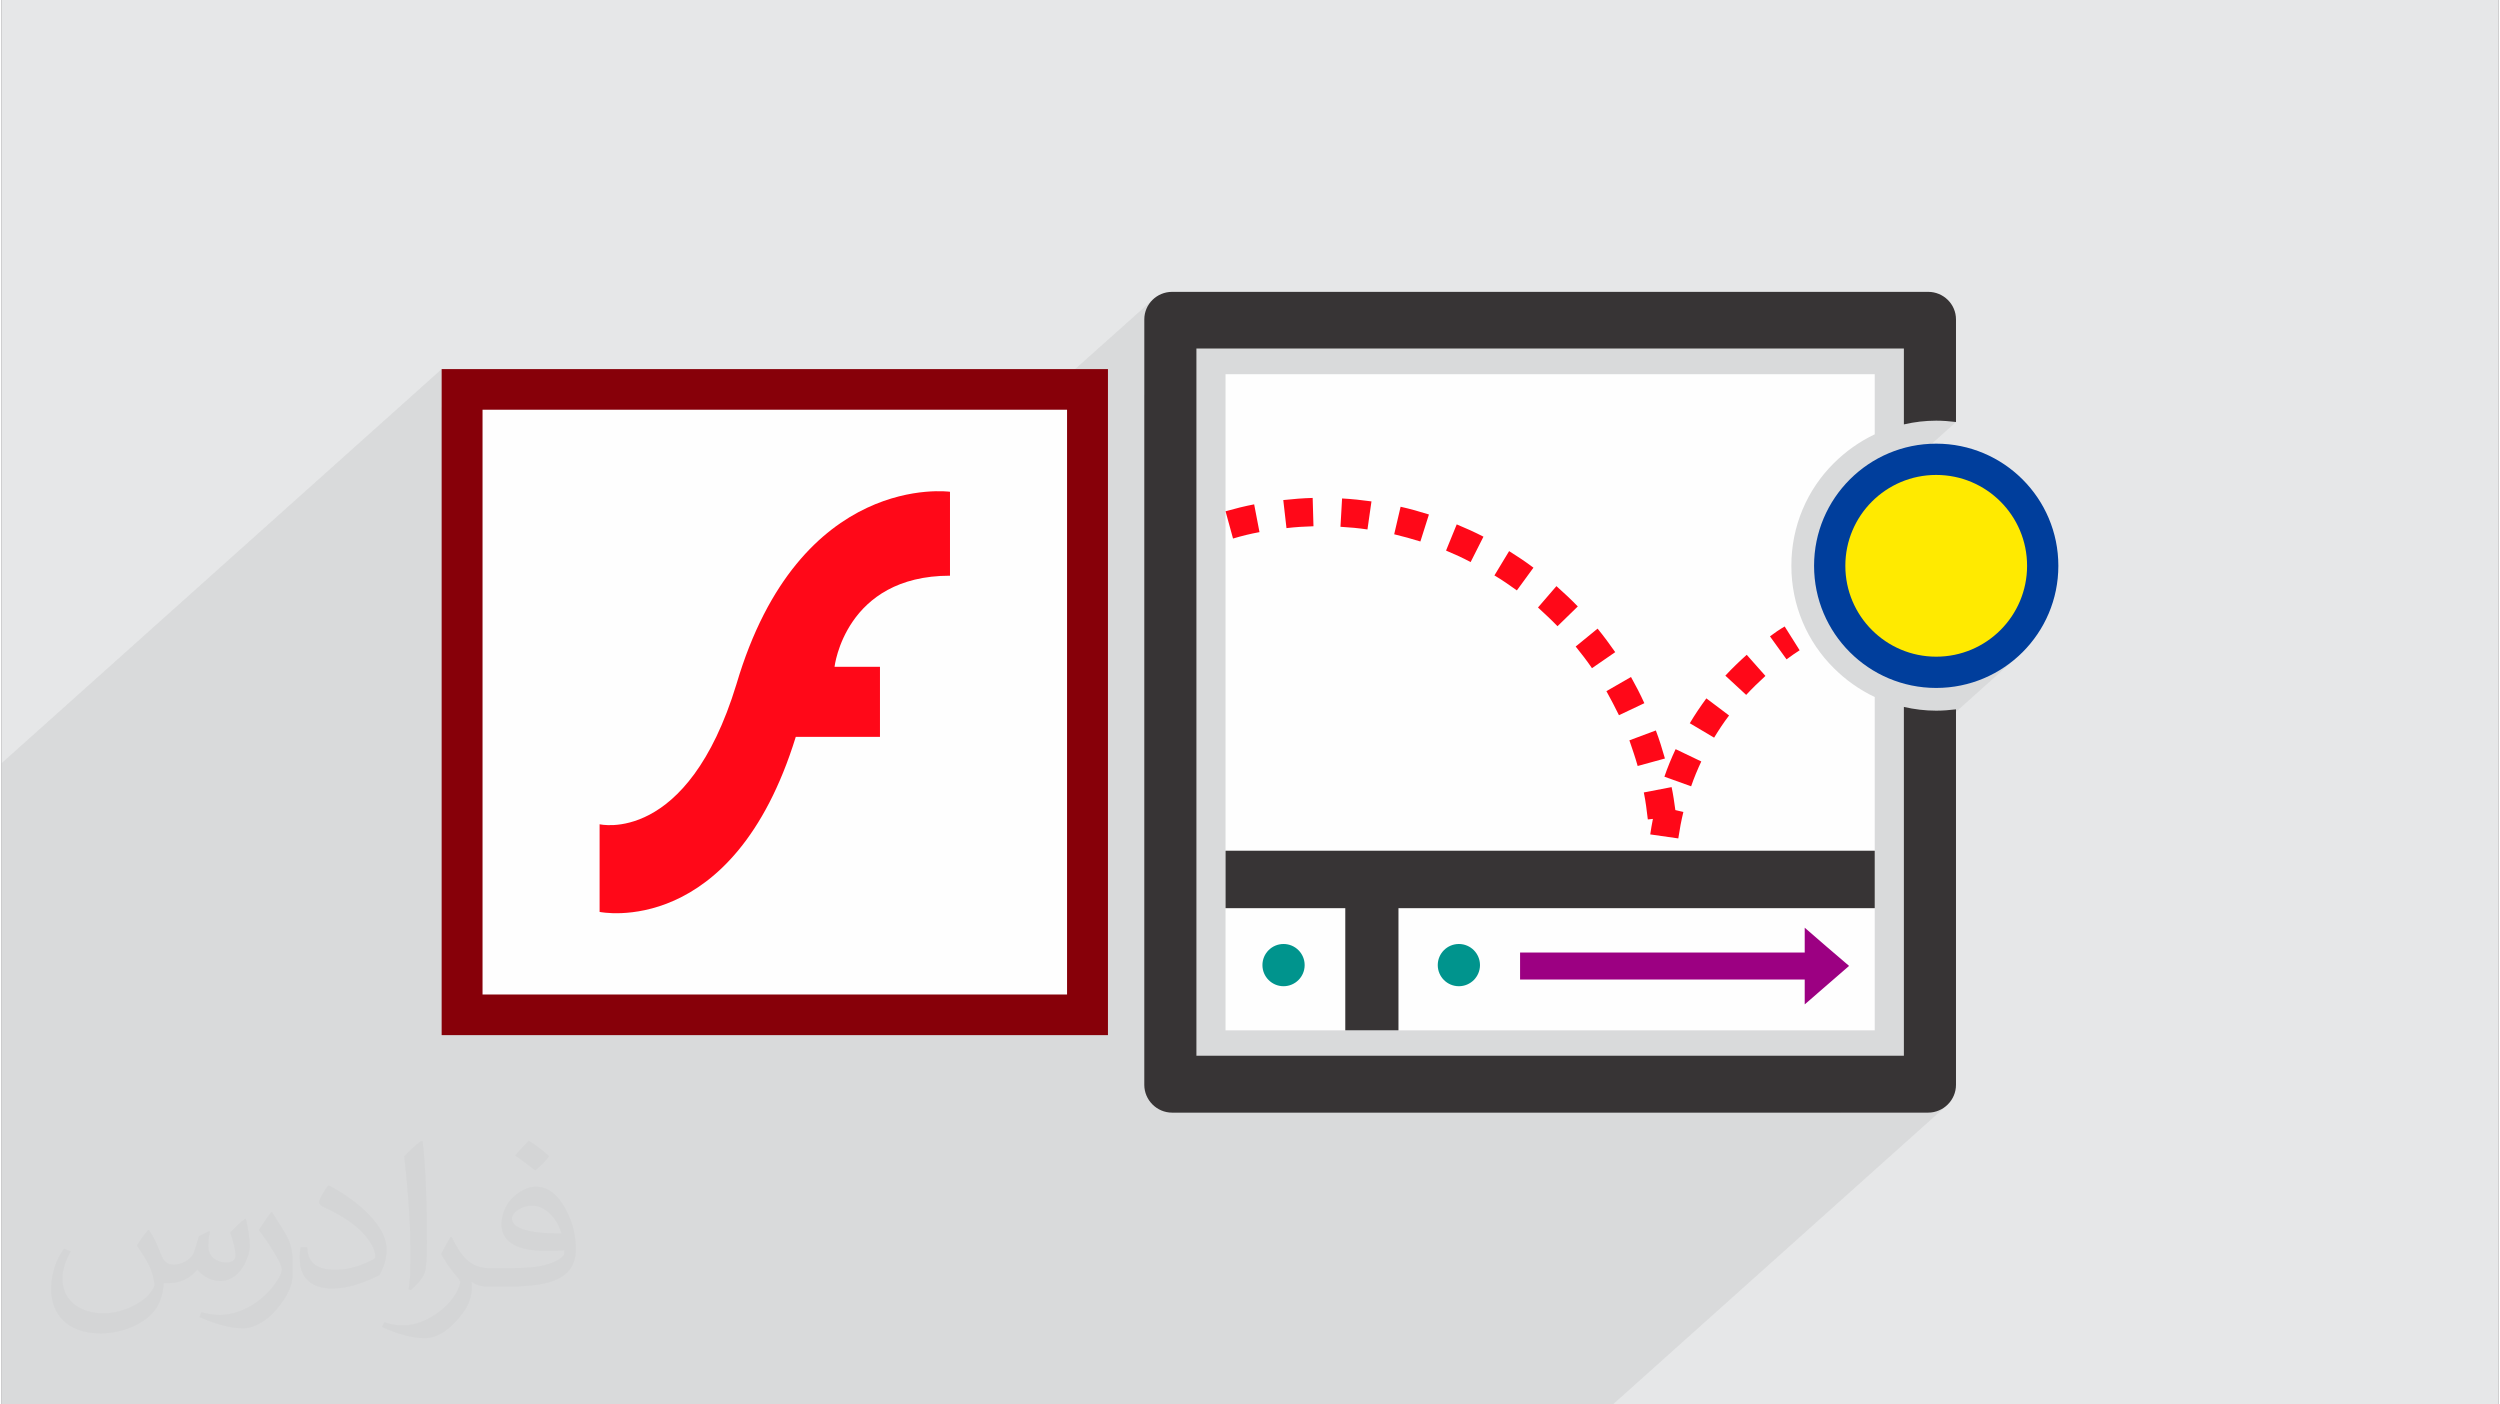 <?xml version="1.0" encoding="UTF-8"?>
<!DOCTYPE svg PUBLIC "-//W3C//DTD SVG 1.0//EN" "http://www.w3.org/TR/2001/REC-SVG-20010904/DTD/svg10.dtd">
<!-- Creator: CorelDRAW 2017 -->
<svg xmlns="http://www.w3.org/2000/svg" xml:space="preserve" width="356px" height="200px" version="1.0" shape-rendering="geometricPrecision" text-rendering="geometricPrecision" image-rendering="optimizeQuality" fill-rule="evenodd" clip-rule="evenodd"
viewBox="0 0 9341 5255"
 xmlns:xlink="http://www.w3.org/1999/xlink">
 <rect x="0" y="0" width="9341" height="5255" fill="#333333" stroke="none"/>
 <g id="Layer_x0020_1">
  <g id="_2525493223728">
   <path fill="#E6E7E8" d="M0 0l9341 0 0 5255 -9341 0 0 -5255z"/>
   <path fill="#373435" fill-opacity="0.031" d="M551 4602c18,27 30,53 41,82 8,16 13,48 52,48 12,0 28,-4 43,-12 16,-9 29,-22 35,-42l16 -53 39 -19 2 3c-5,20 -6,39 -6,54 0,44 38,61 68,61 18,0 34,-9 34,-25 0,-21 -9,-57 -20,-88 18,-18 35,-36 56,-51l3 2c9,38 14,75 14,100 0,24 -11,51 -20,69 -18,35 -51,62 -90,62 -30,0 -63,-15 -86,-42l-1 0c-22,26 -55,50 -108,50l-17 0c-2,35 -10,60 -21,82 -32,63 -126,106 -215,106 -123,0 -185,-71 -185,-165 0,-59 19,-113 48,-152l25 10c-19,35 -31,69 -31,101 0,89 72,131 155,131 77,0 173,-49 190,-106 -7,-62 -30,-92 -66,-148 11,-19 25,-38 42,-58l3 0zm1421 -334c26,16 52,36 76,58 -14,19 -31,37 -52,53 -25,-20 -50,-38 -75,-56 17,-19 34,-38 51,-55zm13 243c-42,0 -76,27 -76,48 0,43 84,57 185,56 -13,-51 -57,-104 -109,-104zm-94 234c55,0 103,-2 139,-11 41,-10 75,-30 75,-45 0,-3 0,-8 -1,-11 -23,2 -49,2 -72,2 -74,0 -131,-17 -153,-59 -5,-11 -9,-24 -9,-39 0,-40 17,-79 47,-106 26,-22 54,-36 82,-36 52,0 93,41 122,107 16,35 27,77 27,128 0,35 -10,64 -32,86 -40,39 -113,53 -227,53l-51 0 0 0 -13 0c-28,0 -49,-5 -65,-17l-2 0c0,6 1,13 1,19 0,25 -8,58 -25,84 -51,75 -105,107 -152,107 -48,0 -107,-18 -159,-42l9 -18c17,7 41,12 73,12 86,0 197,-83 211,-163 -3,-6 -8,-15 -17,-24 -25,-30 -40,-54 -55,-80 13,-25 24,-45 35,-63l4 -1c37,74 70,117 143,117l12 0 0 0 53 0zm-369 79c7,-35 7,-73 7,-109l0 -53c0,-98 -12,-242 -23,-336 18,-19 43,-42 63,-57l6 2c13,117 16,254 16,380 0,33 -1,65 -4,89 -2,30 -19,53 -56,87l-9 -3zm-379 -157c2,47 24,84 104,84 50,0 91,-13 138,-36 8,-3 13,-8 13,-13 0,-29 -23,-67 -60,-102 -36,-33 -85,-62 -130,-82 -15,-6 -20,-13 -20,-20 0,-13 18,-41 32,-61l5 -1c52,27 110,67 152,112 39,41 63,83 63,128 0,33 -10,65 -27,95 -56,28 -116,50 -176,50 -73,0 -122,-34 -122,-114 0,-9 0,-22 3,-40l25 0zm-132 -132l46 73c16,27 31,57 31,103l0 60c0,48 -30,99 -80,150 -39,34 -73,49 -105,49 -47,0 -101,-15 -163,-42l7 -18c20,5 43,10 70,10 90,-1 182,-66 224,-146 5,-9 7,-18 7,-24 0,-9 -5,-19 -9,-29 -23,-43 -49,-82 -77,-119 15,-23 30,-45 46,-67l3 0z"/>
   <path fill="#373435" fill-opacity="0.078" d="M2704 5255l-108 0 -25 0 0 0 -2 0 -6 0 -4 0 -54 0 -10 0 -5 0 -7 0 -18 0 0 0 -3 0 -3 0 0 0 -18 0 -6 0 -4 0 0 0 -13 0 -20 0 -11 0 -1 0 -24 0 -2 0 -2 0 -2 0 -1 0 -4 0 -1 0 0 0 -4 0 -6 0 -7 0 -3 0 -4 0 -15 0 -10 0 -1 0 -3 0 0 0 -7 0 0 0 -7 0 -9 0 -5 0 0 0 0 0 0 0 -1 0 -3 0 0 0 -8 0 -5 0 -2 0 -13 0 -2 0 -3 0 -5 0 -13 0 -1 0 0 0 -25 0 -26 0 -8 0 -16 0 -2 0 -7 0 -1 0 -42 0 -3 0 -3 0 -6 0 -7 0 -11 0 -19 0 -61 0 -14 0 -6 0 -17 0 -6 0 -13 0 0 0 -2 0 -10 0 -11 0 0 0 -1 0 -12 0 -3 0 -13 0 -48 0 -5 0 -7 0 -3 0 -22 0 -16 0 -65 0 -81 0 -139 0 -28 0 -102 0 -10 0 -59 0 -31 0 -13 0 -9 0 -5 0 -108 0 -56 0 -46 0 -90 0 -79 0 -350 0 -43 0 -180 0 -69 0 -23 0 -77 0 -18 0 -1 0 -27 0 -24 0 -34 0 0 -20 0 -74 0 -67 0 -7 0 -71 0 -39 0 -218 0 -1615 0 -145 0 -144 1646 -1474 0 144 76 -68 2209 0 375 -335 -13 16 -10 17 -6 20 -2 20 0 284 195 -175 2647 0 0 284 14 -3 15 -3 15 -2 15 -2 16 -2 15 -1 15 -1 16 0 9 0 10 1 9 0 9 1 10 0 9 1 9 1 9 1 -525 471 -3 18 214 -192 50 -41 58 -31 64 -20 68 -7 68 7 64 20 58 31 50 41 42 51 31 57 20 64 7 69 -7 68 -20 64 -31 58 -42 50 -242 216 2 0 47 -2 45 -7 44 -11 42 -15 40 -20 38 -23 35 -26 -412 369 0 1112 -238 213 329 0 21 -2 20 -6 17 -10 16 -13 -1254 1123 -368 0 -215 0 -365 0 -146 0 -18 0 -59 0 -104 0 -335 0 -176 0 -40 0 -295 0 -91 0 -23 0 -15 0 -41 0 -3 0 -62 0 -3 0 -7 0 -42 0 -33 0 -3 0 -8 0 -14 0 -7 0 -30 0 -1 0 -26 0 -34 0 -36 0 -9 0 -13 0 -10 0 -23 0 -58 0 -90 0 -9 0 -9 0 -55 0 -12 0 -13 0 -45 0 -4 0 -22 0 -7 0 -26 0 -2 0 -6 0 -61 0 -1 0 -33 0 -27 0 -51 0 -113 0 -8 0 -17 0z"/>
   <path fill="#FEFEFE" d="M4579 1400l2429 0 0 225c-57,27 -109,64 -153,108 -99,98 -159,234 -159,384 0,149 60,285 159,383 44,44 96,81 153,108l0 1247 -2429 0 0 -2455z"/>
   <circle fill="#003E9C" cx="7238" cy="2117" r="457"/>
   <circle fill="#FFEA00" cx="7238" cy="2117" r="340"/>
   <path fill="#373435" d="M4579 3183l2429 0 0 215 -1782 0 0 457 -199 0 0 -457 -448 0 0 -215z"/>
   <circle fill="#00948D" cx="5452" cy="3611" r="79"/>
   <circle fill="#00948D" cx="4796" cy="3611" r="79"/>
   <path fill="#9C0082" d="M5681 3564l1065 0 0 -93 83 72 83 71 -83 72 -83 72 0 -93 -1065 0 0 -101z"/>
   <path fill="#FF0818" fill-rule="nonzero" d="M4686 1887c-36,7 -72,16 -107,26l28 102c33,-10 66,-18 99,-24l-20 -104zm1985 457c-19,11 -38,24 -55,37l62 86c16,-12 32,-23 49,-34l-56 -89zm-142 106c-28,25 -55,51 -80,78l78 72c23,-25 47,-48 72,-71l-70 -79zm-151 163c-22,30 -43,61 -62,93l91 54c17,-28 36,-57 56,-83l-85 -64zm-115 190c-16,34 -30,68 -42,103l100 36c11,-32 24,-63 38,-93l-96 -46zm-85 261c-4,19 -7,39 -10,58l105 15c5,-34 11,-66 19,-99l-30 -7c-4,-29 -8,-58 -14,-86l-104 20c7,34 11,67 15,101l19 -2zm45 -226c-10,-35 -21,-71 -34,-105l-99 37c11,32 22,64 31,96l102 -28zm-77 -207c-15,-33 -32,-66 -50,-98l-92 53c17,30 32,60 47,90l95 -45zm-109 -191c-21,-30 -43,-60 -66,-88l-82 67c21,26 42,53 61,81l87 -60zm-140 -171c-25,-26 -52,-51 -80,-76l-69 80c25,23 50,46 73,70l76 -74zm-166 -145c-29,-22 -59,-42 -91,-62l-55 91c29,17 56,36 84,56l62 -85zm-187 -116c-33,-17 -66,-32 -100,-46l-40 98c31,13 62,27 92,43l48 -95zm-204 -83c-35,-11 -70,-21 -106,-29l-24 103c33,8 66,17 98,27l32 -101zm-215 -49c-36,-5 -73,-9 -110,-11l-6 106c34,2 68,5 101,10l15 -105zm-220 -13c-37,1 -73,4 -110,8l12 105c33,-4 67,-6 101,-7l-3 -106z"/>
   <path fill="#373435" d="M4379 1092l2829 0c57,0 104,46 104,103l0 384c-24,-3 -49,-5 -74,-5 -42,0 -82,5 -121,14l0 -284 -2647 0 0 2646 2647 0 0 -1305c39,9 79,14 121,14 25,0 50,-2 74,-5l0 1405c0,57 -47,104 -104,104l-2829 0c-57,0 -104,-47 -104,-104l0 -2864c0,-57 47,-103 104,-103z"/>
   <rect fill="#FEFEFE" x="1722" y="1457" width="2340" height="2340"/>
   <path fill="#870009" fill-rule="nonzero" d="M1722 1381l2417 0 0 2492 -2493 0 0 -2492 76 0zm2264 152l-2187 0 0 2188 2187 0 0 -2188z"/>
   <path fill="#FF0818" fill-rule="nonzero" d="M3548 2154c-393,0 -432,341 -432,341l170 0 0 262 -315 0c-235,760 -734,655 -734,655l0 -328c0,0 328,79 512,-524 236,-799 799,-720 799,-720l0 314 0 0z"/>
  </g>
 </g>
</svg>
